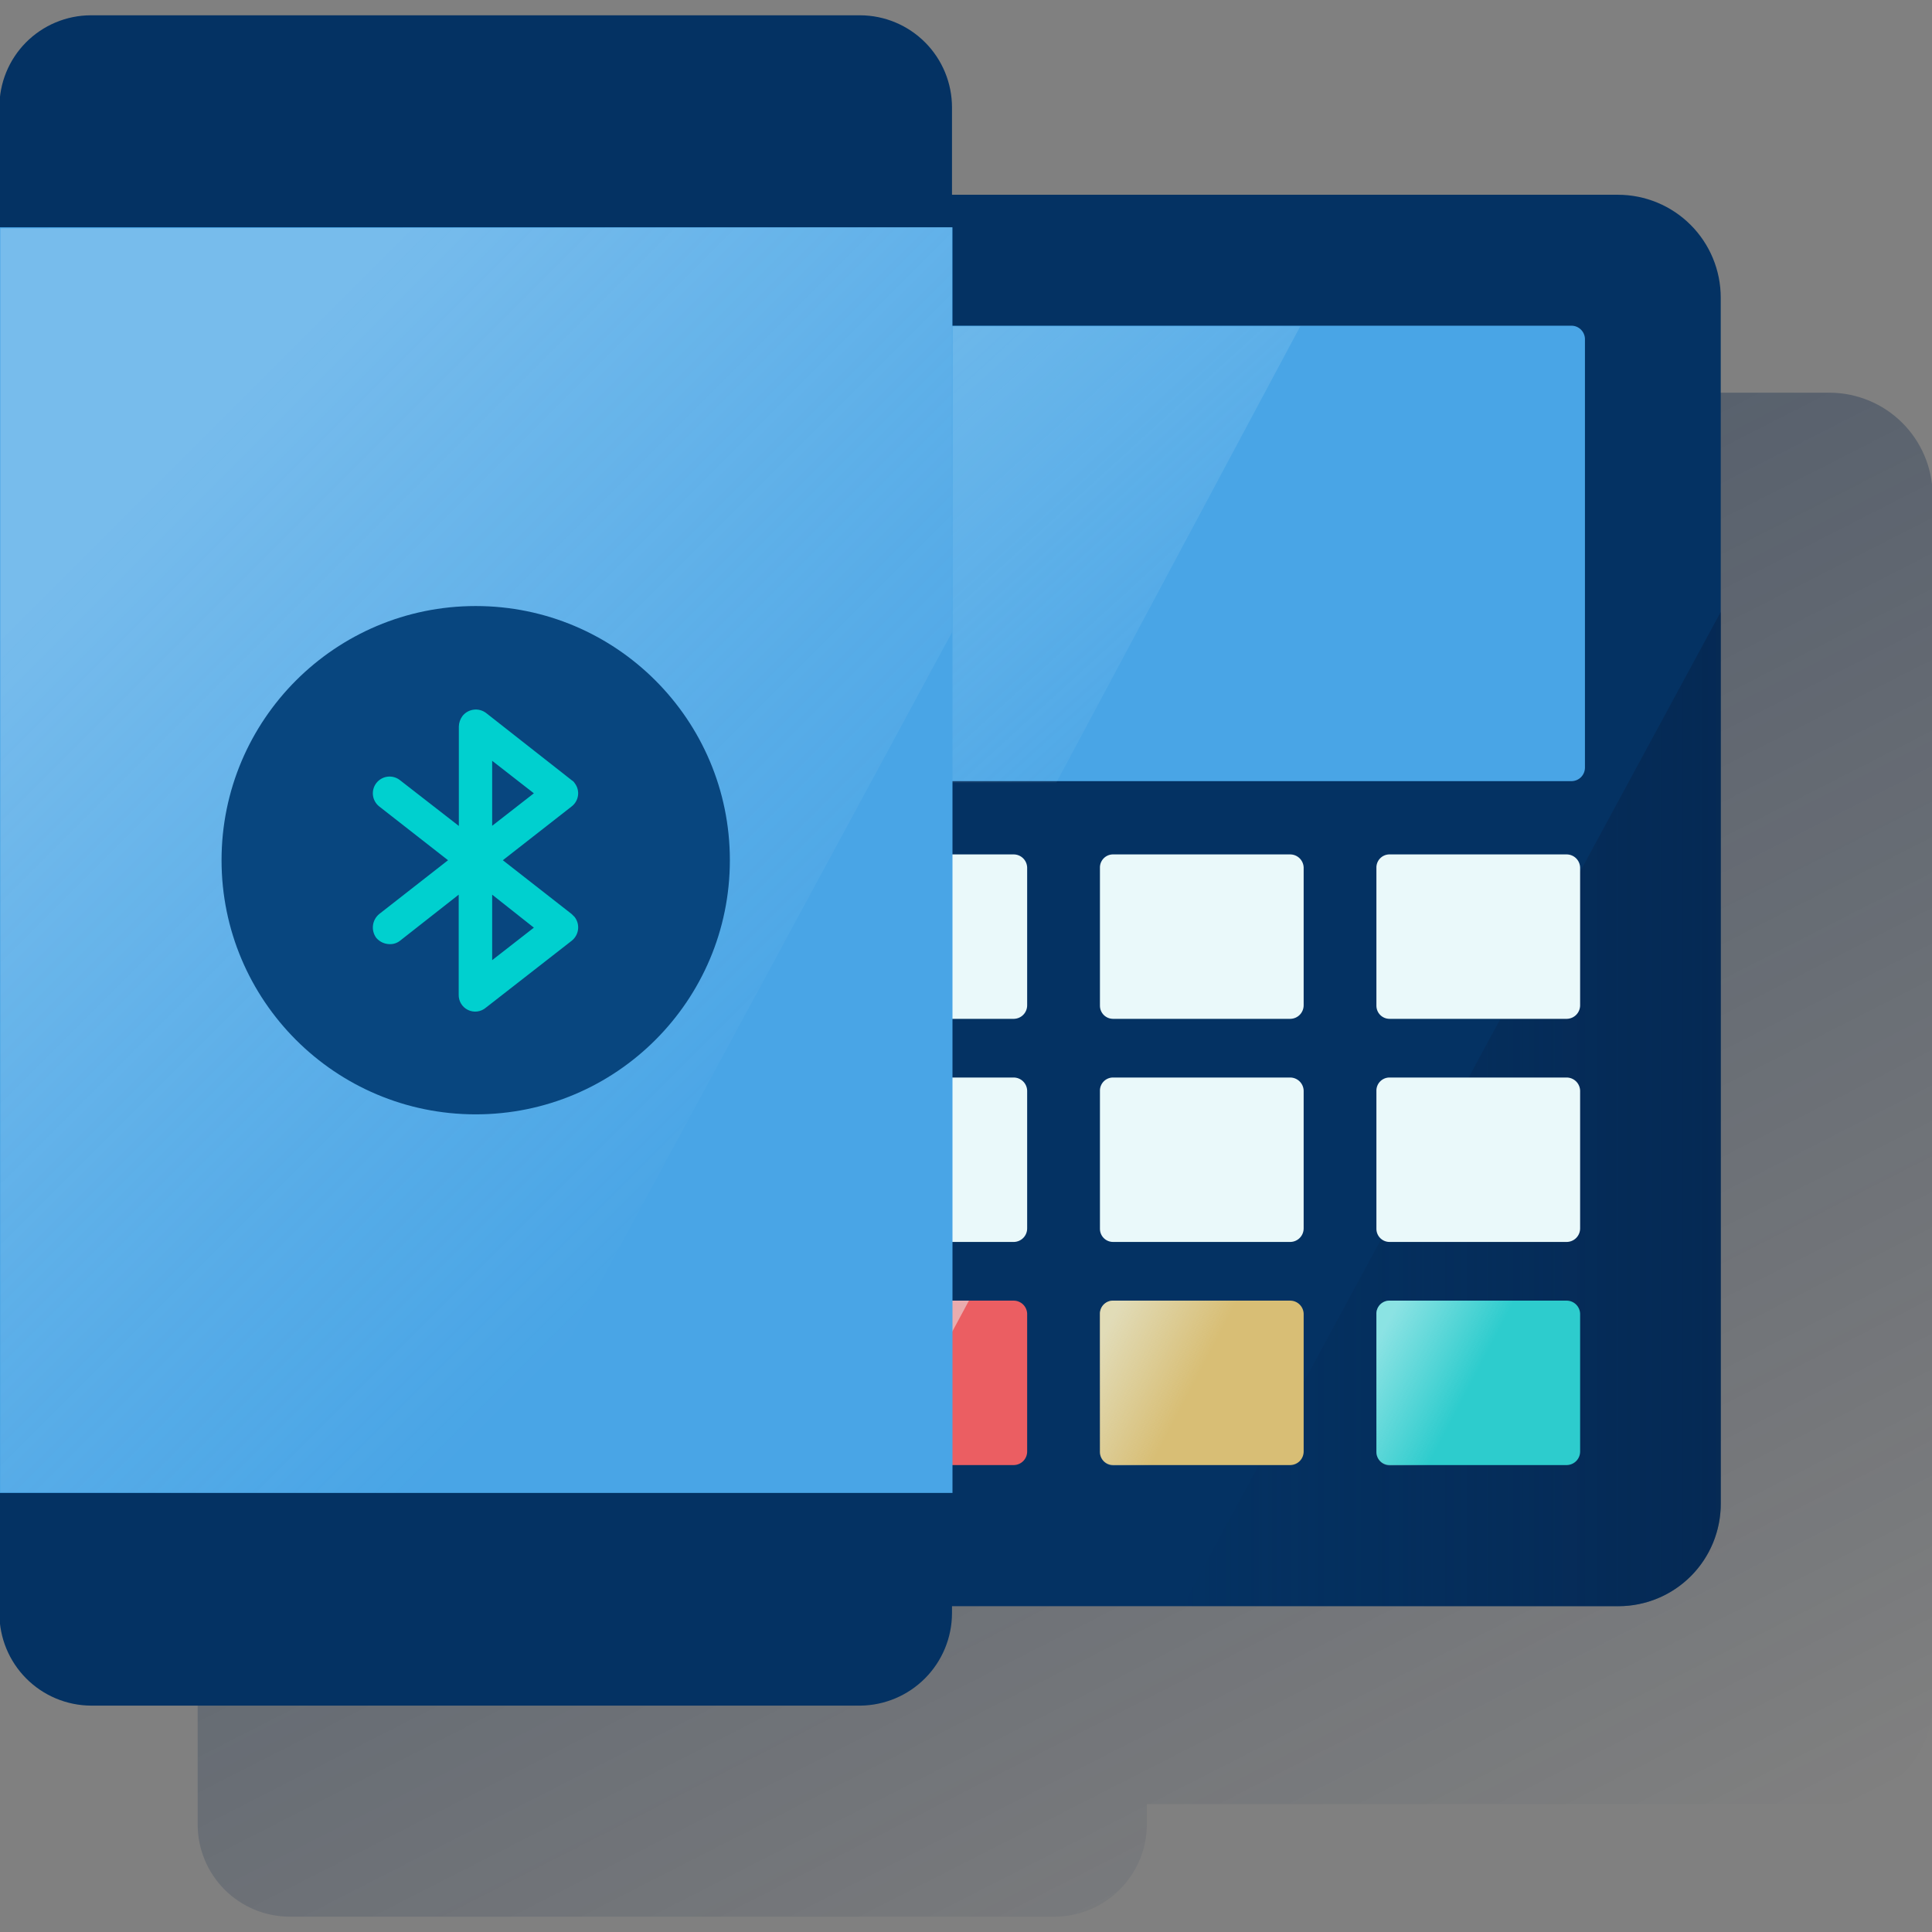 <svg width="600" height="600" viewBox="0 0 600 600" fill="none" xmlns="http://www.w3.org/2000/svg"><rect x="0" y="0" width="600" height="600" fill="#808080" stroke="none"/><g clip-path="url(#clip0_2257_1339)"><path d="M327.555 70.141C335.146 70.141 342.425 73.156 347.793 78.523C353.16 83.891 356.175 91.17 356.175 98.76V121.958H568.414C576.742 122.034 584.714 125.345 590.646 131.192C596.577 137.039 600.002 144.963 600.197 153.289V528.51C600.197 536.94 596.848 545.024 590.888 550.984C584.927 556.945 576.843 560.293 568.414 560.293H356.175V566.62C356.137 574.121 353.172 581.311 347.91 586.657C342.648 592.003 335.507 595.083 328.007 595.24H90.01C82.42 595.24 75.141 592.224 69.773 586.857C64.406 581.49 61.391 574.21 61.391 566.62V98.76C61.391 91.17 64.406 83.891 69.773 78.523C75.141 73.156 82.42 70.141 90.01 70.141H327.555Z" fill="url(#paint0_linear_2257_1339)"/><path d="M502.455 498.82H243.973C235.503 498.82 227.381 495.456 221.392 489.467C215.404 483.478 212.039 475.356 212.039 466.886V92.418C212.039 83.949 215.404 75.826 221.392 69.838C227.381 63.849 235.503 60.484 243.973 60.484H502.455C510.925 60.484 519.047 63.849 525.036 69.838C531.025 75.826 534.389 83.949 534.389 92.418V466.886C534.409 471.06 533.606 475.197 532.027 479.061C530.449 482.924 528.124 486.439 525.187 489.405C522.249 492.37 518.757 494.728 514.908 496.343C511.06 497.959 506.93 498.8 502.757 498.82H502.455Z" fill="#043263"/><path d="M367.203 498.809H502.47C506.643 498.829 510.78 498.026 514.644 496.447C518.508 494.868 522.023 492.544 524.988 489.606C527.953 486.669 530.311 483.176 531.926 479.328C533.542 475.479 534.384 471.35 534.403 467.176V190.016L367.203 498.809Z" fill="url(#paint1_linear_2257_1339)"/><path d="M259.947 101.148H488.002C489.096 101.144 490.149 101.566 490.937 102.326C491.724 103.085 492.185 104.122 492.22 105.216V238.373C492.224 239.467 491.802 240.52 491.043 241.308C490.283 242.095 489.246 242.556 488.153 242.591H259.947C258.853 242.595 257.8 242.173 257.013 241.413C256.225 240.654 255.765 239.617 255.729 238.524V105.366C255.709 104.832 255.795 104.299 255.981 103.798C256.167 103.297 256.45 102.837 256.813 102.445C257.177 102.054 257.614 101.737 258.1 101.515C258.587 101.292 259.112 101.168 259.646 101.148H259.947Z" fill="#49A5E6"/><g opacity="0.5"><path d="M258.766 101.455C257.767 101.455 256.809 101.852 256.103 102.558C255.397 103.265 255 104.222 255 105.221V239.283C254.999 240.256 255.375 241.191 256.049 241.893C256.723 242.595 257.643 243.009 258.615 243.048H328.056L403.823 101.305H258.766V101.455Z" fill="url(#paint2_linear_2257_1339)"/></g><path d="M259.797 265.344H314.777C315.871 265.339 316.924 265.762 317.711 266.521C318.499 267.281 318.959 268.317 318.994 269.411V312.19C318.999 313.284 318.577 314.337 317.817 315.124C317.058 315.912 316.021 316.372 314.927 316.408H259.797C258.718 316.408 257.683 315.979 256.921 315.216C256.158 314.454 255.729 313.419 255.729 312.341V269.561C255.709 269.027 255.795 268.494 255.981 267.993C256.167 267.492 256.45 267.032 256.813 266.641C257.177 266.249 257.614 265.933 258.1 265.71C258.587 265.488 259.112 265.363 259.646 265.344H259.797Z" fill="#EAF9FA"/><path d="M345.664 265.344H400.644C401.738 265.339 402.791 265.762 403.578 266.521C404.366 267.281 404.826 268.317 404.862 269.411V312.19C404.866 313.284 404.444 314.337 403.684 315.124C402.925 315.912 401.888 316.372 400.795 316.408H345.664C344.585 316.408 343.551 315.979 342.788 315.216C342.025 314.454 341.597 313.419 341.597 312.341V269.561C341.576 269.027 341.662 268.494 341.848 267.993C342.034 267.492 342.317 267.032 342.68 266.641C343.044 266.249 343.482 265.933 343.968 265.71C344.454 265.488 344.979 265.363 345.513 265.344H345.664Z" fill="#EAF9FA"/><path d="M431.523 265.344H486.503C487.597 265.339 488.65 265.762 489.438 266.521C490.225 267.281 490.686 268.317 490.721 269.411V312.19C490.725 313.284 490.303 314.337 489.544 315.124C488.784 315.912 487.748 316.372 486.654 316.408H431.523C430.444 316.408 429.41 315.979 428.647 315.216C427.885 314.454 427.456 313.419 427.456 312.341V269.561C427.436 269.027 427.521 268.494 427.707 267.993C427.893 267.492 428.176 267.032 428.54 266.641C428.904 266.249 429.341 265.933 429.827 265.71C430.313 265.488 430.838 265.363 431.372 265.344H431.523Z" fill="#EAF9FA"/><path d="M259.797 334.633H314.777C315.871 334.628 316.924 335.051 317.711 335.81C318.499 336.57 318.959 337.606 318.994 338.7V381.479C318.999 382.573 318.577 383.626 317.817 384.413C317.058 385.201 316.021 385.661 314.927 385.697H259.797C258.718 385.697 257.683 385.268 256.921 384.505C256.158 383.743 255.729 382.708 255.729 381.63V338.85C255.709 338.316 255.795 337.783 255.981 337.282C256.167 336.781 256.45 336.321 256.813 335.93C257.177 335.538 257.614 335.222 258.1 334.999C258.587 334.777 259.112 334.652 259.646 334.633H259.797Z" fill="#EAF9FA"/><path d="M345.664 334.633H400.644C401.738 334.628 402.791 335.051 403.578 335.81C404.366 336.57 404.826 337.606 404.862 338.7V381.479C404.866 382.573 404.444 383.626 403.684 384.413C402.925 385.201 401.888 385.661 400.795 385.697H345.664C344.585 385.697 343.551 385.268 342.788 384.505C342.025 383.743 341.597 382.708 341.597 381.63V338.85C341.576 338.316 341.662 337.783 341.848 337.282C342.034 336.781 342.317 336.321 342.68 335.93C343.044 335.538 343.482 335.222 343.968 334.999C344.454 334.777 344.979 334.652 345.513 334.633H345.664Z" fill="#EAF9FA"/><path d="M431.523 334.633H486.503C487.597 334.628 488.65 335.051 489.438 335.81C490.225 336.57 490.686 337.606 490.721 338.7V381.479C490.725 382.573 490.303 383.626 489.544 384.413C488.784 385.201 487.748 385.661 486.654 385.697H431.523C430.444 385.697 429.41 385.268 428.647 384.505C427.885 383.743 427.456 382.708 427.456 381.63V338.85C427.436 338.316 427.521 337.783 427.707 337.282C427.893 336.781 428.176 336.321 428.54 335.93C428.904 335.538 429.341 335.222 429.827 334.999C430.313 334.777 430.838 334.652 431.372 334.633H431.523Z" fill="#EAF9FA"/><path d="M431.523 403.922H486.503C487.597 403.917 488.65 404.34 489.438 405.099C490.225 405.859 490.686 406.895 490.721 407.989V450.768C490.725 451.862 490.303 452.915 489.544 453.703C488.784 454.49 487.748 454.95 486.654 454.986H431.523C430.444 454.986 429.41 454.557 428.647 453.795C427.885 453.032 427.456 451.997 427.456 450.919V408.14C427.436 407.605 427.521 407.072 427.707 406.571C427.893 406.07 428.176 405.611 428.54 405.219C428.904 404.827 429.341 404.511 429.827 404.288C430.313 404.066 430.838 403.941 431.372 403.922H431.523Z" fill="#2DCCCD"/><path d="M259.797 403.922H314.777C315.871 403.917 316.924 404.34 317.711 405.099C318.499 405.859 318.959 406.895 318.994 407.989V450.768C318.999 451.862 318.577 452.915 317.817 453.703C317.058 454.49 316.021 454.95 314.927 454.986H259.797C258.718 454.986 257.683 454.557 256.921 453.795C256.158 453.032 255.729 451.997 255.729 450.919V408.14C255.709 407.605 255.795 407.072 255.981 406.571C256.167 406.07 256.45 405.611 256.813 405.219C257.177 404.827 257.614 404.511 258.1 404.288C258.587 404.066 259.112 403.941 259.646 403.922H259.797Z" fill="#EB5E62"/><path d="M345.664 403.922H400.644C401.738 403.917 402.791 404.34 403.578 405.099C404.366 405.859 404.826 406.895 404.862 407.989V450.768C404.866 451.862 404.444 452.915 403.684 453.703C402.925 454.49 401.888 454.95 400.795 454.986H345.664C344.585 454.986 343.551 454.557 342.788 453.795C342.025 453.032 341.597 451.997 341.597 450.919V408.14C341.576 407.605 341.662 407.072 341.848 406.571C342.034 406.07 342.317 405.611 342.68 405.219C343.044 404.827 343.482 404.511 343.968 404.288C344.454 404.066 344.979 403.941 345.513 403.922H345.664Z" fill="#D8BE75"/><path d="M259.944 455.139H273.35L300.916 403.925H259.944C259.41 403.905 258.877 403.99 258.376 404.176C257.875 404.362 257.415 404.645 257.024 405.009C256.632 405.372 256.316 405.81 256.093 406.296C255.871 406.782 255.746 407.307 255.727 407.841V450.922C255.727 452.04 256.171 453.113 256.962 453.904C257.753 454.695 258.826 455.139 259.944 455.139Z" fill="url(#paint3_linear_2257_1339)"/><path d="M345.811 455.139H359.218L386.783 403.925H345.811C345.277 403.905 344.744 403.99 344.243 404.176C343.742 404.362 343.282 404.645 342.891 405.009C342.499 405.372 342.183 405.81 341.96 406.296C341.738 406.782 341.613 407.307 341.594 407.841V450.922C341.594 452.04 342.038 453.113 342.829 453.904C343.62 454.695 344.693 455.139 345.811 455.139Z" fill="url(#paint4_linear_2257_1339)"/><path d="M431.671 455.139H445.077L472.642 403.925H431.671C431.137 403.905 430.604 403.99 430.103 404.176C429.601 404.362 429.142 404.645 428.75 405.009C428.358 405.372 428.042 405.81 427.82 406.296C427.597 406.782 427.473 407.307 427.453 407.841V450.922C427.453 452.04 427.897 453.113 428.688 453.904C429.479 454.695 430.552 455.139 431.671 455.139Z" fill="url(#paint5_linear_2257_1339)"/><path d="M28.282 4.75H267.183C274.747 4.79 281.988 7.823 287.323 13.186C292.657 18.549 295.652 25.805 295.652 33.37V501.079C295.613 508.631 292.605 515.865 287.279 521.219C281.953 526.574 274.735 529.619 267.183 529.698H28.282C20.718 529.659 13.477 526.626 8.142 521.263C2.807 515.9 -0.187 508.643 -0.187 501.079V33.37C-0.207 29.631 0.51 25.925 1.922 22.464C3.335 19.002 5.415 15.852 8.045 13.195C10.674 10.537 13.802 8.424 17.248 6.975C20.695 5.526 24.393 4.77 28.131 4.75H28.282Z" fill="#043263"/><path d="M295.802 70.586H-0.188V463.642H295.802V70.586Z" fill="#49A5E6"/><path opacity="0.5" d="M0.117 70.887V463.431L151.049 463.732L295.655 196.363V70.586L0.117 70.887Z" fill="url(#paint6_linear_2257_1339)"/><path d="M147.735 346.072C191.327 346.072 226.666 310.734 226.666 267.142C226.666 223.549 191.327 188.211 147.735 188.211C104.143 188.211 68.805 223.549 68.805 267.142C68.805 310.734 104.143 346.072 147.735 346.072Z" fill="#08467F"/><path d="M177.55 283.873L156.16 267.153L177.55 250.433C178.626 249.604 179.33 248.382 179.508 247.036C179.685 245.689 179.323 244.327 178.499 243.247C178.278 242.875 177.967 242.565 177.595 242.344L150.933 221.406C150.38 220.991 149.749 220.688 149.079 220.516C148.408 220.345 147.71 220.307 147.025 220.405C145.64 220.602 144.391 221.342 143.553 222.46C142.895 223.387 142.528 224.488 142.498 225.624V256.503L124.227 242.298C123.692 241.873 123.08 241.557 122.424 241.369C121.767 241.18 121.081 241.123 120.402 241.2C119.724 241.277 119.067 241.486 118.47 241.817C117.873 242.148 117.346 242.593 116.921 243.127C116.496 243.661 116.18 244.274 115.991 244.93C115.803 245.586 115.745 246.273 115.822 246.951C115.899 247.63 116.109 248.286 116.44 248.884C116.77 249.481 117.215 250.007 117.749 250.433L139.139 267.153L117.749 283.873C116.687 284.756 116.001 286.012 115.833 287.384C115.665 288.756 116.027 290.14 116.846 291.254C117.365 291.866 118.011 292.358 118.739 292.696C119.467 293.034 120.26 293.21 121.063 293.212C122.208 293.239 123.327 292.866 124.227 292.157L142.453 277.847V308.877C142.421 309.868 142.678 310.847 143.191 311.696C143.705 312.544 144.454 313.224 145.347 313.655C146.241 314.086 147.24 314.248 148.223 314.122C149.207 313.995 150.133 313.586 150.888 312.944L177.55 292.157C178.642 291.294 179.349 290.034 179.519 288.653C179.688 287.271 179.305 285.878 178.454 284.776L177.55 283.873ZM152.846 236.273L165.801 246.365L152.846 256.458V236.273ZM152.846 298.182V277.847L165.801 288.09L152.846 298.182Z" fill="#00D0CF"/></g><defs><linearGradient id="paint0_linear_2257_1339" x1="170.815" y1="65.831" x2="455.129" y2="623.054" gradientUnits="userSpaceOnUse"><stop stop-color="#072146" stop-opacity="0.5" offset="0"/><stop offset="1" stop-color="#072146" stop-opacity="0"/></linearGradient><linearGradient id="paint1_linear_2257_1339" x1="532.777" y1="343.282" x2="365.576" y2="343.282" gradientUnits="userSpaceOnUse"><stop stop-color="#072146" stop-opacity="0.5" offset="0"/><stop offset="1" stop-color="#072146" stop-opacity="0"/></linearGradient><linearGradient id="paint2_linear_2257_1339" x1="259.436" y1="102.581" x2="359.721" y2="212.447" gradientUnits="userSpaceOnUse"><stop stop-color="#EAF9FA" stop-opacity="0.5" offset="0"/><stop offset="1" stop-color="#EAF9FA" stop-opacity="0.1"/></linearGradient><linearGradient id="paint3_linear_2257_1339" x1="256.932" y1="414.409" x2="285.224" y2="429.218" gradientUnits="userSpaceOnUse"><stop stop-color="#EAF9FA" stop-opacity="0.4" offset="0"/><stop offset="1" stop-color="#EAF9FA" stop-opacity="0.5"/></linearGradient><linearGradient id="paint4_linear_2257_1339" x1="342.799" y1="414.409" x2="371.091" y2="429.218" gradientUnits="userSpaceOnUse"><stop stop-color="#EAF9FA" stop-opacity="0.5" offset="0"/><stop offset="1" stop-color="#EAF9FA" stop-opacity="0"/></linearGradient><linearGradient id="paint5_linear_2257_1339" x1="428.959" y1="414.409" x2="457.252" y2="429.218" gradientUnits="userSpaceOnUse"><stop stop-color="#EAF9FA" stop-opacity="0.5" offset="0"/><stop offset="1" stop-color="#EAF9FA" stop-opacity="0"/></linearGradient><linearGradient id="paint6_linear_2257_1339" x1="39.221" y1="158.343" x2="238.475" y2="357.598" gradientUnits="userSpaceOnUse"><stop stop-color="white" stop-opacity="0.5" offset="0"/><stop offset="1" stop-color="#ECF7F8" stop-opacity="0"/></linearGradient><clipPath id="clip0_2257_1339"><rect width="600" height="600" fill="white"/></clipPath></defs></svg>